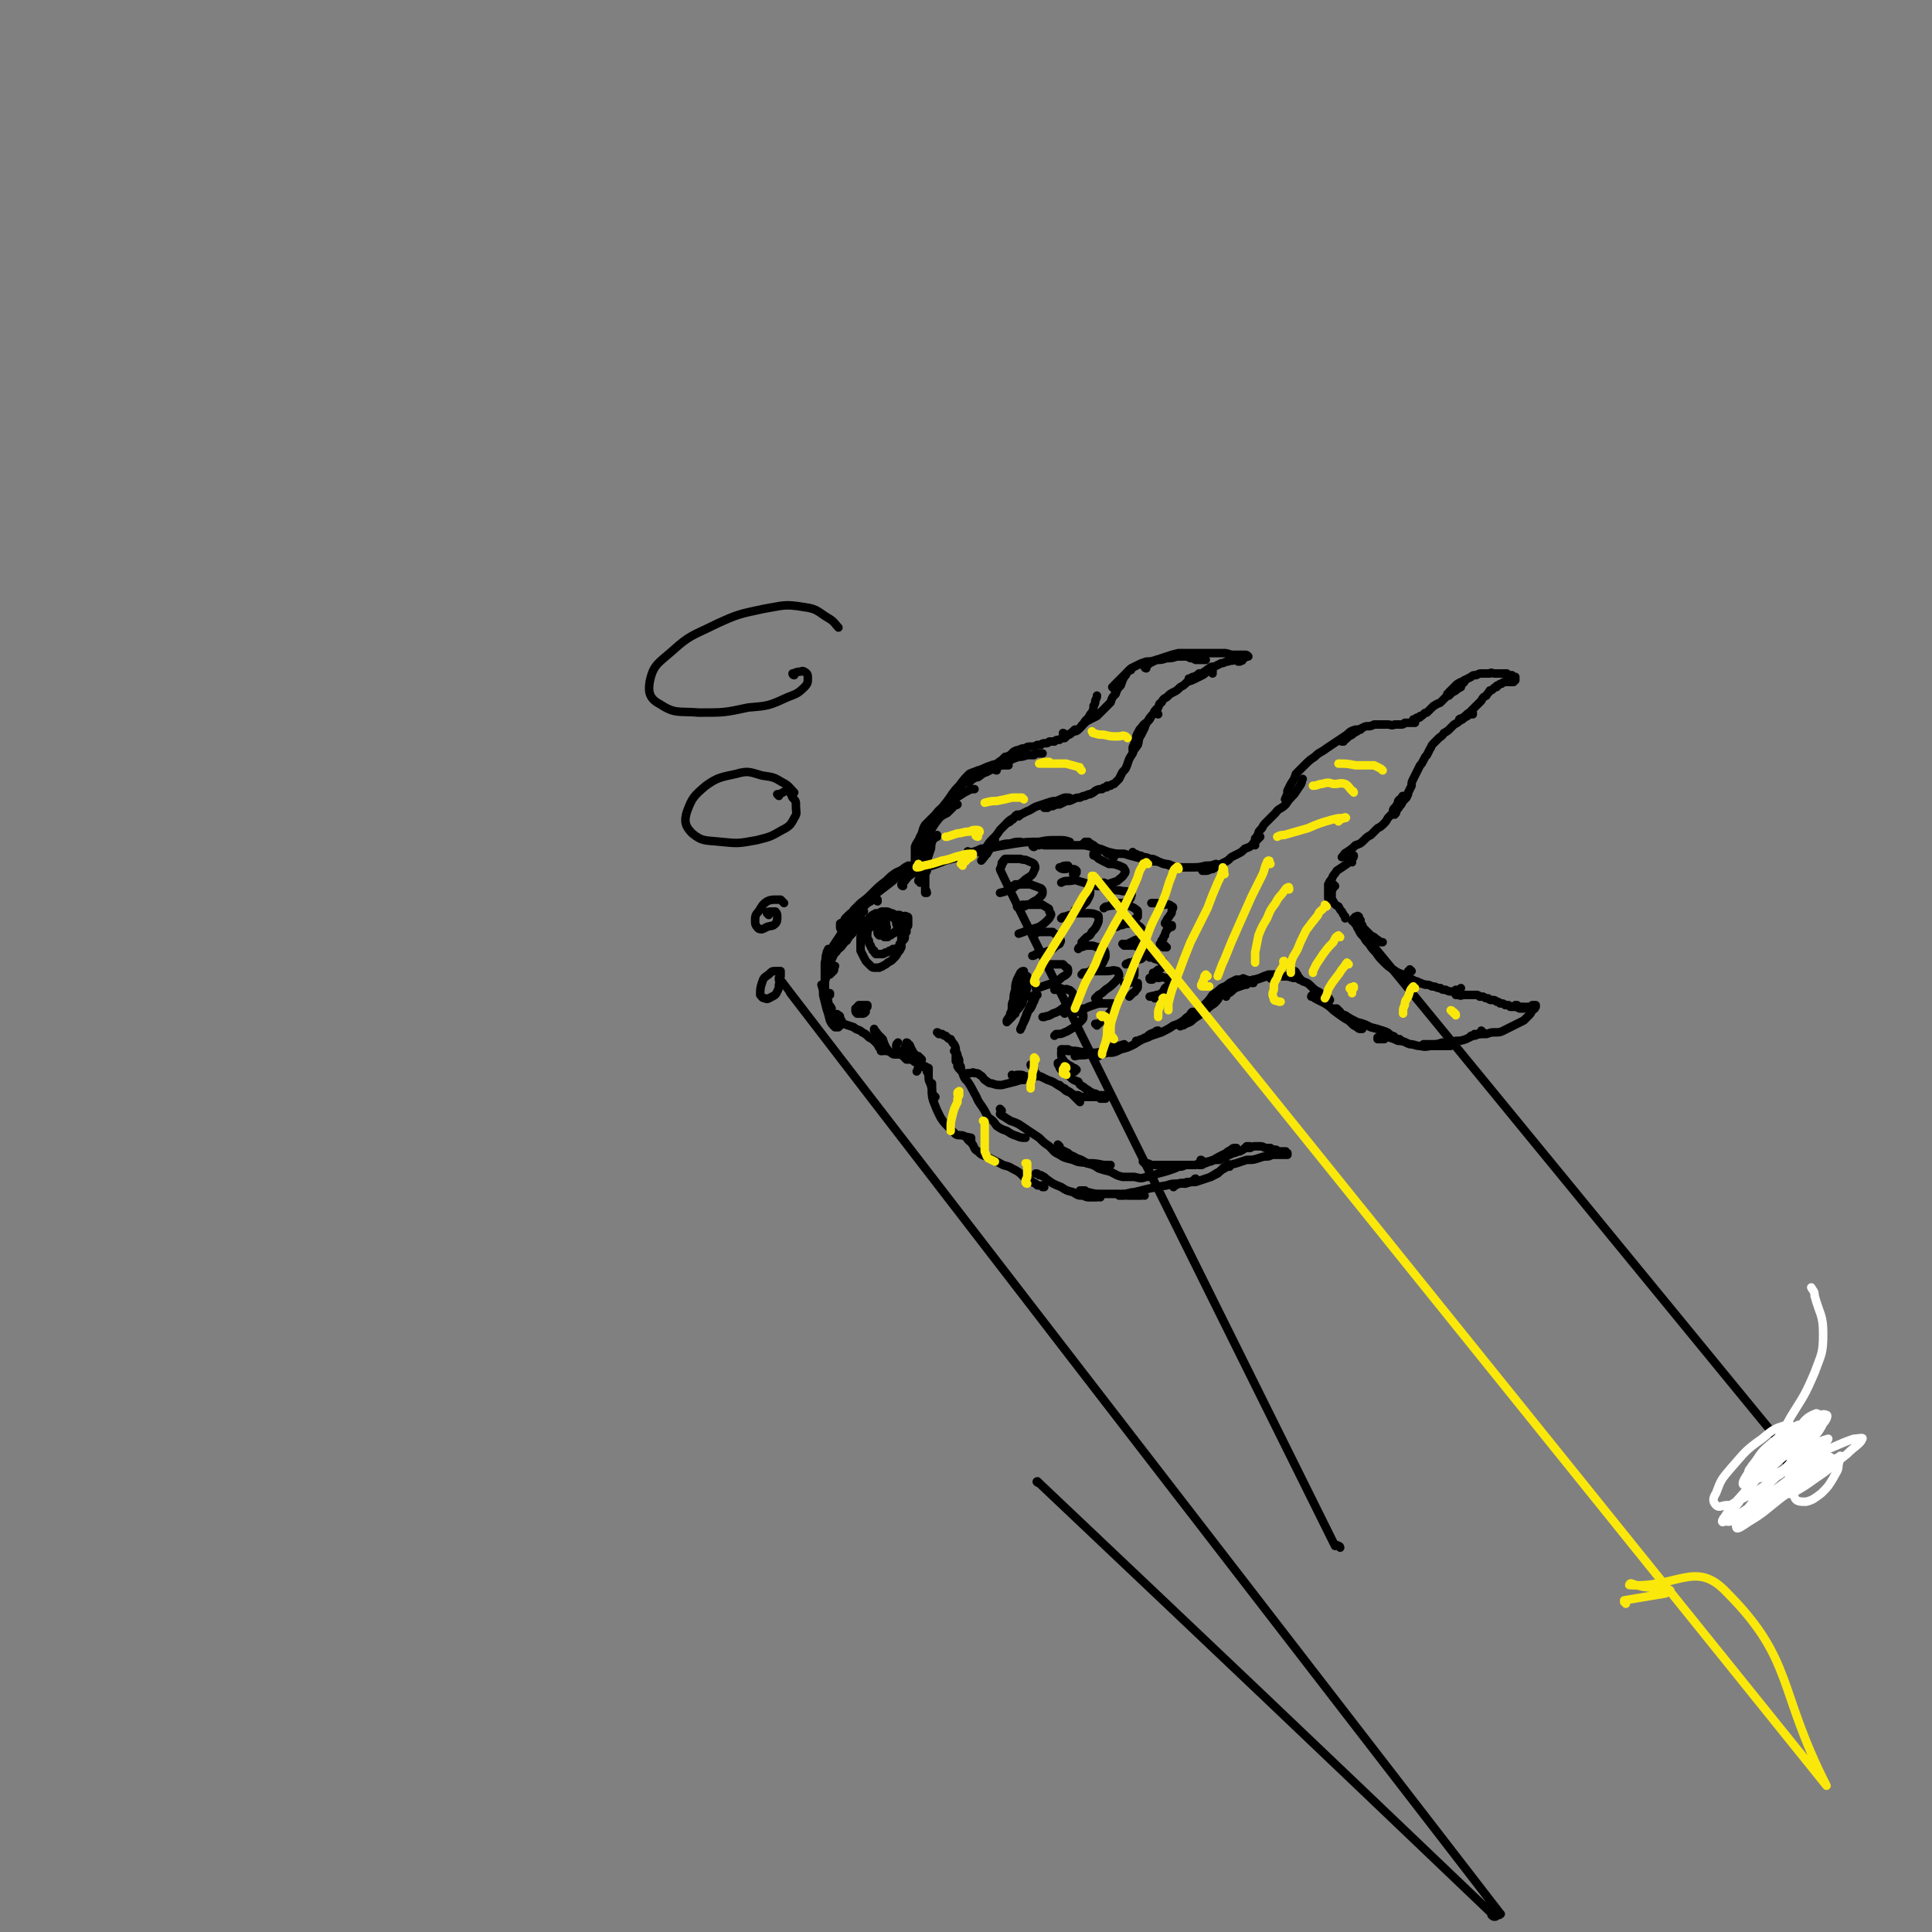 <svg viewBox='0 0 1136 1136' version='1.1' xmlns='http://www.w3.org/2000/svg' xmlns:xlink='http://www.w3.org/1999/xlink'><rect x="0" y="0" width="1136" height="1136" fill="#808080" stroke="none"/><g fill='none' stroke='#000000' stroke-width='5' stroke-linecap='round' stroke-linejoin='round'><path d='M535,512c0,0 -1,-1 -1,-1 0,-1 1,0 1,0 1,-1 1,-1 1,-1 1,0 1,0 1,0 0,-1 0,-1 0,-1 0,0 0,0 0,0 -1,0 -1,0 -1,0 -1,0 -1,0 -2,0 -2,1 -2,1 -3,2 -2,1 -2,2 -5,3 -2,2 -2,2 -4,4 -2,2 -2,2 -4,4 -1,1 -1,0 -2,1 -1,1 -1,1 -1,2 0,0 0,0 0,0 1,0 1,-1 2,-1 '/><path d='M538,512c-1,0 -1,-1 -1,-1 0,0 0,0 0,0 0,0 0,0 0,0 0,0 0,0 0,0 -1,0 -1,0 -2,0 -1,0 -1,0 -3,0 -2,1 -3,1 -5,2 -3,2 -3,2 -6,5 -4,3 -4,3 -8,7 -3,3 -3,3 -7,6 -2,2 -2,2 -4,4 0,1 -1,2 0,2 1,1 2,0 3,0 2,0 2,-1 3,-1 '/><path d='M532,518c0,-1 -1,-1 -1,-1 0,-1 1,0 1,0 0,-1 0,-1 1,-2 0,-1 0,-1 0,-1 1,0 1,-1 0,-1 0,0 0,0 -1,0 -2,1 -2,1 -4,2 -3,3 -3,3 -7,6 -4,3 -4,3 -9,7 -4,3 -4,3 -9,7 -3,2 -3,2 -6,5 -1,2 -1,2 -3,3 0,1 0,1 0,2 0,1 0,1 1,2 0,0 0,0 0,0 '/><path d='M516,530c0,0 0,-1 -1,-1 0,0 1,0 1,0 0,0 0,0 -1,-1 0,0 0,0 0,0 -1,0 -1,0 -2,1 -1,1 -1,1 -3,2 -2,2 -2,2 -4,4 -2,2 -2,2 -4,4 -2,2 -2,2 -4,5 -2,3 -2,3 -4,6 -2,3 -2,3 -4,6 -1,2 -1,2 -1,4 0,1 0,1 1,1 2,-1 2,-2 3,-3 3,-2 2,-3 5,-5 1,-2 1,-2 3,-4 1,-1 1,-1 1,-2 1,0 1,0 1,-1 1,-1 1,-1 1,-2 0,-1 1,-1 1,-2 0,-1 0,-1 1,-2 0,-1 0,-1 0,-1 0,-1 -1,0 -1,0 -1,1 -1,1 -3,3 -1,2 -1,2 -3,4 -2,3 -2,3 -4,6 -3,3 -3,3 -5,7 -1,3 -1,3 -2,7 -1,2 -1,2 -2,4 0,1 0,1 1,2 0,1 0,1 1,1 1,-1 1,-1 2,-2 1,-1 0,-1 1,-3 '/><path d='M499,549c0,0 -1,0 -1,-1 0,0 1,0 1,-1 1,-1 1,-1 1,-1 0,-1 0,-1 0,-1 -1,0 -1,0 -2,1 -1,1 -1,1 -2,2 -1,3 -1,3 -3,6 -1,4 -2,4 -3,8 -2,4 -2,4 -3,9 -1,3 -1,3 -2,6 0,3 0,3 0,5 0,1 1,2 2,2 0,1 1,1 1,1 0,0 0,0 0,-1 '/><path d='M488,559c0,0 -1,-1 -1,-1 0,0 0,0 0,0 0,1 -1,1 -1,3 -1,2 0,2 -1,5 0,3 0,3 0,7 0,4 0,4 0,8 1,4 1,4 2,8 0,2 1,2 2,4 '/><path d='M545,525c0,0 -1,0 -1,-1 0,0 0,1 0,1 1,-1 1,-1 0,-2 0,-1 0,-1 0,-1 0,-1 0,-1 0,-2 0,-2 0,-2 0,-4 0,-2 0,-2 1,-4 0,-3 0,-3 0,-6 1,-3 1,-3 2,-6 1,-2 0,-2 1,-5 1,-2 1,-2 3,-3 0,-1 0,-1 0,-1 '/><path d='M541,519c0,0 0,-1 -1,-1 0,-1 1,-1 1,-1 0,-2 0,-2 0,-3 0,-2 0,-2 0,-5 1,-2 0,-2 1,-5 0,-3 0,-3 1,-7 1,-3 1,-3 3,-6 2,-4 2,-4 4,-7 3,-4 3,-4 7,-6 2,-2 2,-2 4,-4 1,-1 1,0 2,-1 '/><path d='M539,508c0,0 0,-1 -1,-1 0,0 1,1 1,1 0,-1 -1,-1 -1,-2 0,-1 0,-1 0,-3 0,-2 0,-2 0,-5 1,-3 2,-3 3,-6 2,-3 1,-4 3,-7 3,-3 3,-3 6,-6 3,-4 3,-3 7,-6 3,-3 3,-3 7,-5 3,-2 3,-2 5,-3 2,-1 2,-1 4,-1 '/><path d='M540,499c-1,0 -1,-1 -1,-1 0,0 0,0 0,0 0,0 0,0 0,0 0,-1 0,-1 1,-2 0,-1 0,-1 1,-3 2,-2 2,-2 3,-5 3,-3 3,-4 5,-7 4,-5 4,-5 8,-10 3,-4 3,-5 7,-9 3,-4 3,-4 6,-7 2,-1 3,-1 5,-2 '/><path d='M552,481c0,0 -1,-1 -1,-1 0,0 1,1 1,1 0,0 0,-1 0,-1 1,-1 1,-1 2,-3 1,-2 2,-2 3,-4 2,-3 2,-3 4,-6 2,-2 2,-2 4,-5 2,-2 2,-2 4,-4 2,-2 2,-2 4,-3 2,-1 2,-2 5,-3 2,-1 2,-1 5,-2 2,-1 2,0 5,0 2,0 2,0 4,0 0,0 0,0 1,0 '/><path d='M570,460c-1,0 -1,-1 -1,-1 -1,0 0,1 0,1 0,0 0,-1 1,-1 1,0 1,0 2,-1 2,-1 2,-1 3,-1 3,-2 2,-2 5,-3 2,-1 2,-1 4,-2 2,-1 2,-1 5,-2 2,-1 2,-1 5,-3 2,-1 2,-1 5,-2 2,0 2,0 5,-1 2,0 2,0 4,0 1,-1 1,-1 3,-1 1,0 1,0 2,0 '/><path d='M586,453c-1,0 -1,-1 -1,-1 -1,0 0,0 0,-1 0,0 0,-1 0,-1 1,-1 1,0 1,-1 2,-1 1,-1 3,-2 1,-1 1,-1 2,-2 1,0 1,0 3,-1 1,-1 1,-1 2,-2 2,-1 2,-1 3,-1 2,-1 2,-1 4,-1 1,-1 1,-1 3,-1 2,0 2,0 4,-1 1,0 1,0 2,0 1,-1 1,-1 3,-1 1,0 1,0 2,-1 2,0 2,0 3,0 1,-1 1,-1 3,-1 1,-1 1,-1 3,-1 1,-1 1,-1 2,-2 2,-1 2,-1 3,-2 2,0 2,0 3,-1 1,-1 1,-1 2,-2 1,-1 1,-1 2,-3 1,-1 1,-1 2,-2 1,-2 1,-2 2,-3 1,-2 1,-2 1,-4 1,-1 1,-2 1,-3 1,-2 1,-2 1,-3 '/><path d='M626,432c0,-1 -1,-1 -1,-1 0,0 0,0 1,1 0,0 0,0 0,0 0,0 0,0 1,0 1,0 1,0 1,0 1,0 1,0 2,-1 1,-1 1,-1 2,-2 2,0 2,0 3,-1 1,-1 1,-2 3,-3 1,-1 1,-1 3,-2 2,-1 2,-1 4,-2 2,-2 2,-2 4,-4 2,-2 2,-2 4,-4 1,-3 1,-3 3,-5 1,-3 1,-3 3,-5 1,-3 1,-3 2,-5 1,-1 1,-1 2,-3 0,0 0,0 1,-1 0,0 0,0 1,0 '/><path d='M655,405c0,0 0,0 -1,-1 0,0 1,1 1,1 0,-1 0,-1 0,-2 1,-1 1,-1 2,-2 1,-1 1,-1 3,-3 1,-1 1,-1 2,-2 2,-2 2,-2 3,-3 2,-1 2,-1 4,-2 2,-1 2,-1 5,-2 2,0 3,0 6,-1 3,0 3,0 6,-1 3,0 3,0 6,-1 2,0 2,0 5,0 1,0 1,0 3,1 2,0 1,0 3,1 3,0 3,0 5,0 1,0 1,0 1,0 '/><path d='M674,393c0,0 -1,0 -1,-1 0,0 0,0 1,-1 1,0 1,0 2,-1 2,-1 2,-1 4,-2 3,-1 3,-1 6,-2 3,-1 3,-1 7,-2 3,0 3,0 6,0 3,0 3,0 7,0 3,0 3,0 6,0 3,0 3,0 7,0 2,0 2,0 5,1 3,0 3,0 5,0 2,0 2,0 3,0 1,0 1,0 2,1 0,0 0,0 0,0 -1,0 -1,0 -2,0 0,1 0,1 -1,1 -1,0 -1,0 -2,1 0,0 0,0 -1,0 0,0 0,0 0,0 0,0 0,0 0,0 0,0 0,0 0,0 0,0 0,1 0,1 0,0 0,0 1,0 0,0 0,0 0,0 0,0 0,-1 1,-1 0,0 0,0 0,0 0,0 0,0 0,0 0,0 0,0 0,0 1,1 0,0 0,0 0,0 0,0 0,0 -1,0 -1,0 -2,0 -1,0 -1,0 -2,0 -2,1 -2,0 -4,1 -2,0 -2,1 -4,1 -2,1 -2,1 -4,2 -2,0 -2,0 -3,1 -2,1 -1,1 -3,2 -1,1 -1,1 -3,1 -1,1 -1,1 -3,2 -1,0 -1,0 -2,1 -1,0 -1,0 -1,0 '/><path d='M713,396c0,0 -1,-1 -1,-1 0,0 0,0 0,0 1,0 1,0 1,0 0,0 0,0 0,-1 1,0 1,0 0,0 0,0 0,0 0,0 -1,0 -2,0 -3,1 -1,0 -1,1 -3,2 -2,1 -2,1 -4,2 -2,1 -2,1 -5,2 -2,2 -2,2 -4,3 -2,2 -2,2 -4,3 -2,1 -2,1 -4,3 -2,1 -2,1 -3,3 -2,1 -1,1 -2,3 -2,2 -2,2 -3,4 -2,2 -2,2 -3,4 -2,2 -2,1 -4,4 -1,1 -1,1 -2,3 -1,2 -1,2 -1,4 -1,1 -1,1 -1,3 -1,1 -1,1 -1,2 0,1 0,1 0,1 '/><path d='M681,420c0,0 -1,-1 -1,-1 0,0 0,0 0,0 1,0 0,-1 0,-2 0,0 0,0 0,0 0,0 0,0 0,0 -1,1 -1,1 -2,3 -1,1 -1,1 -2,3 -2,2 -2,2 -3,5 -1,2 -1,2 -2,4 -2,3 -1,3 -2,6 -2,3 -2,2 -3,5 -2,3 -2,3 -3,6 -1,3 -1,3 -3,5 -1,2 -1,2 -2,4 -2,2 -2,2 -3,3 -1,0 -1,0 -2,1 -1,0 -1,0 -2,0 0,1 0,1 -1,1 -1,0 -1,0 -2,1 -2,0 -2,0 -4,1 -1,1 -1,1 -3,2 -1,0 -1,0 -3,1 -1,0 -1,0 -3,1 -2,0 -2,0 -4,1 -2,1 -2,1 -4,1 -2,1 -2,1 -4,2 -2,0 -2,0 -4,1 -2,0 -2,0 -3,1 -1,0 -1,0 -2,0 0,0 0,0 0,0 0,0 0,-1 1,-1 0,0 0,0 1,0 '/><path d='M627,471c0,0 -1,-1 -1,-1 0,0 1,0 2,0 0,0 0,0 1,0 0,0 0,0 0,0 0,-1 0,-1 -1,-1 -1,0 -1,0 -2,0 -3,1 -2,1 -5,2 -2,0 -2,0 -5,1 -3,1 -3,1 -6,2 -3,1 -3,2 -6,3 -2,1 -2,1 -4,2 -1,1 -1,0 -3,1 -1,1 -1,2 -2,2 -1,1 -1,1 -2,1 0,1 -1,1 -1,1 0,0 0,0 0,0 1,-1 1,0 2,-1 '/><path d='M599,480c0,0 -1,-1 -1,-1 0,0 0,0 1,0 0,0 1,0 1,0 0,0 -1,0 -1,0 -2,0 -2,1 -3,2 -2,1 -2,1 -4,3 -2,2 -2,2 -4,4 -2,3 -2,3 -4,5 -2,2 -2,2 -4,5 -1,2 -1,2 -1,4 -1,1 -1,1 -1,2 0,0 0,0 0,0 1,0 1,0 1,-1 2,-1 1,-1 2,-2 1,-2 1,-2 2,-4 1,-1 1,-1 1,-2 0,0 1,-1 1,-1 0,0 -1,0 -1,1 -1,1 0,1 -1,2 -1,2 -1,2 -2,3 -1,2 -1,2 -2,3 -1,2 -1,2 -2,3 '/><path d='M531,521c0,0 -1,0 -1,-1 0,0 0,0 0,0 1,-1 1,-1 1,-1 3,-3 2,-3 5,-5 4,-2 5,-2 9,-4 6,-2 6,-2 11,-4 4,-1 4,-1 8,-2 6,-2 5,-2 11,-3 5,-2 5,-2 10,-3 4,-1 4,-2 9,-2 3,-1 3,-1 6,-1 '/><path d='M570,502c0,-1 -1,-1 -1,-1 0,-1 0,0 1,0 1,0 1,0 2,0 3,-1 3,-1 5,-2 4,0 4,0 8,-1 6,-1 6,-1 12,-2 7,-1 7,-1 14,-1 5,-1 5,-1 11,-1 4,0 4,0 7,1 '/><path d='M608,498c0,0 -1,-1 -1,-1 0,0 1,1 1,1 -1,0 -1,-1 -1,-1 0,0 0,0 1,0 1,0 1,0 3,0 2,-1 2,0 3,0 2,0 2,0 4,0 3,0 3,0 6,0 3,0 3,0 7,0 4,0 4,0 7,0 4,1 4,1 7,2 2,0 2,0 4,1 2,2 2,2 5,3 0,1 0,1 1,1 '/><path d='M638,497c0,0 -1,-1 -1,-1 0,0 1,0 1,0 0,0 0,-1 0,-1 1,0 1,0 2,0 1,1 1,1 3,2 1,1 1,1 3,2 3,1 3,1 6,2 4,1 4,1 9,1 3,1 3,1 7,2 4,1 4,1 7,2 4,1 4,0 7,1 3,1 3,1 6,2 2,0 2,1 3,1 '/><path d='M667,502c0,0 -1,-1 -1,-1 0,0 1,1 1,1 1,0 1,0 2,1 2,0 2,0 3,1 2,0 2,0 4,1 2,0 2,0 4,1 2,1 2,1 4,2 3,0 3,0 5,1 3,1 3,1 6,1 3,0 3,0 6,0 4,0 4,0 8,-1 3,0 3,0 6,-1 '/><path d='M708,512c0,-1 -1,-1 -1,-1 0,-1 0,0 0,0 0,0 0,1 0,1 1,0 1,0 2,0 2,0 2,-1 4,-1 2,-1 1,-1 3,-2 2,-1 2,-1 4,-2 2,-1 2,-1 4,-3 2,-1 2,-1 4,-2 2,-1 2,-1 4,-3 3,-1 3,-1 5,-3 2,-2 2,-2 4,-4 '/><path d='M738,497c-1,0 -1,-1 -1,-1 0,0 0,0 0,0 0,0 0,-1 1,-1 0,-1 0,-1 0,-2 1,-1 1,-1 2,-3 0,-1 0,-1 2,-3 1,-2 1,-2 3,-4 2,-2 2,-2 5,-5 2,-3 3,-2 6,-5 2,-3 2,-3 5,-6 2,-3 2,-3 4,-6 1,-2 0,-2 1,-3 '/><path d='M757,471c-1,0 -1,-1 -1,-1 -1,0 0,0 0,0 0,0 0,0 0,0 0,-1 0,-1 0,-1 1,-2 1,-2 1,-4 1,-2 1,-2 2,-4 2,-3 2,-3 3,-6 2,-2 2,-2 5,-5 3,-3 3,-3 6,-5 3,-3 3,-2 7,-5 3,-2 3,-2 6,-4 3,-2 3,-2 6,-4 2,-2 2,-2 5,-3 1,0 1,0 3,0 '/><path d='M790,436c0,0 -1,-1 -1,-1 0,0 0,1 0,1 0,0 0,0 1,-1 1,0 1,0 2,-1 1,-1 1,-1 3,-2 1,-1 1,-1 3,-2 1,-1 1,-1 3,-2 2,-1 2,-1 3,-1 2,0 2,0 4,-1 2,0 2,0 4,0 2,0 2,0 4,0 2,0 2,1 4,0 2,0 2,0 4,0 1,0 1,0 2,-1 1,0 1,0 2,0 1,0 1,0 2,0 1,0 1,0 1,0 1,0 1,0 1,0 0,0 0,-1 0,-1 '/><path d='M832,424c-1,0 -1,-1 -1,-1 0,0 0,1 0,1 1,-1 1,-1 1,-1 0,0 0,0 0,0 0,0 0,0 0,0 1,0 1,0 1,-1 1,0 1,0 1,0 1,0 1,0 1,-1 1,0 1,0 2,-1 1,-1 1,-1 2,-1 1,-1 1,-1 2,-2 1,-1 1,-1 2,-2 1,0 1,-1 2,-1 1,-1 1,0 2,-1 1,-1 1,-1 2,-2 1,-1 1,-1 2,-2 1,-1 1,-1 2,-1 1,-1 1,-1 3,-2 1,-1 1,-1 3,-2 0,-1 0,-1 1,-2 0,0 0,0 1,-1 0,0 0,0 0,-1 0,0 0,0 0,0 '/><path d='M852,409c0,0 -1,0 -1,-1 0,0 0,1 0,1 0,0 0,0 0,0 0,0 0,0 0,0 0,0 0,0 1,-1 0,0 0,0 0,-1 1,-1 1,-1 2,-2 1,-1 1,-1 2,-2 1,-1 1,-1 3,-2 1,0 1,0 2,-1 2,-1 2,-1 4,-2 1,-1 1,-1 3,-1 2,-1 2,-1 3,-1 2,0 2,0 3,0 1,0 1,0 2,0 1,-1 1,0 3,0 0,0 0,0 1,0 2,0 2,0 3,0 1,0 1,0 2,0 1,0 1,0 1,0 0,0 0,1 0,1 1,0 1,0 1,0 1,0 1,0 2,0 1,1 1,1 1,1 1,0 1,0 1,0 0,1 0,1 0,1 0,0 0,1 0,1 -1,0 -1,0 -1,0 0,0 0,1 0,1 -1,0 -1,0 -1,0 0,0 0,0 -1,0 0,0 0,0 -1,0 -1,0 -1,0 -2,0 -1,0 -1,0 -2,1 -1,0 -1,0 -2,1 -1,0 -1,0 -1,1 -1,0 -1,0 -2,1 -1,1 -1,1 -2,1 -1,2 -1,1 -2,3 -2,1 -2,1 -3,3 -2,2 -2,2 -3,3 -2,2 -2,2 -4,4 -2,1 -2,2 -4,3 -1,1 -1,0 -2,1 '/><path d='M866,420c-1,0 -1,-1 -1,-1 -1,0 0,0 0,1 0,0 0,-1 1,-1 0,0 0,0 0,0 -1,1 -1,0 -2,1 -1,1 -1,1 -3,2 -1,1 -1,1 -3,2 -1,1 -1,1 -3,2 -1,1 -1,1 -2,2 -2,2 -2,2 -4,3 -1,2 -2,2 -3,3 -2,2 -2,2 -3,3 -2,2 -1,2 -2,3 -1,2 -1,2 -2,4 -1,1 -1,1 -2,3 -1,2 -1,2 -2,3 -1,2 -1,2 -2,4 -1,2 -1,2 -2,4 -1,2 -1,2 -1,4 -1,2 -1,2 -2,4 0,1 0,1 -1,3 -1,1 -1,1 -2,2 -1,2 -1,2 -2,3 -1,2 -1,1 -2,3 0,1 0,1 -1,2 '/><path d='M826,469c-1,0 -1,-1 -1,-1 -1,0 0,1 0,1 -1,1 -1,1 -2,1 -1,1 -1,1 -1,2 -1,2 -1,2 -2,3 -1,1 -1,1 -1,3 -1,1 -1,1 -2,2 -2,2 -1,2 -3,4 -2,2 -2,2 -4,3 -2,2 -2,2 -4,4 -2,1 -2,1 -4,3 -2,2 -2,2 -5,3 -2,2 -2,2 -5,4 -2,1 -1,1 -3,3 '/><path d='M795,507c-1,-1 -1,-1 -1,-1 -1,-1 0,0 0,0 0,0 0,-1 1,-1 0,-1 0,-1 0,-1 1,0 1,0 1,-1 0,0 0,0 0,0 0,1 0,1 -1,2 -2,1 -2,1 -3,3 -3,2 -3,2 -6,4 -1,2 -2,2 -3,5 -1,1 -1,1 -2,3 0,2 0,2 0,3 0,2 0,2 0,4 0,2 0,2 1,3 '/><path d='M785,521c0,0 -1,-1 -1,-1 0,0 0,0 0,1 0,1 0,1 -1,3 0,2 0,2 0,3 0,2 0,2 1,3 1,2 1,2 3,3 1,2 1,2 2,3 1,2 1,2 2,3 0,1 0,1 0,1 '/><path d='M1052,861c-1,0 -2,-1 -1,-1 0,0 0,0 1,1 0,0 0,0 0,0 1,0 1,0 3,0 2,1 2,1 4,2 -263,-321 -264,-322 -264,-322 0,0 0,1 0,0 1,0 1,-1 1,-1 1,-1 1,-1 1,-1 1,0 1,-1 2,0 0,0 0,0 0,1 1,1 1,1 1,1 0,1 0,2 0,3 1,1 1,1 2,2 1,1 1,1 2,2 1,1 1,1 2,2 2,1 2,1 3,2 2,1 1,1 3,2 0,0 0,0 1,0 '/><path d='M801,544c0,0 -1,0 -1,-1 0,0 0,1 -1,1 0,0 -1,0 -1,1 0,1 1,1 1,2 1,2 1,2 3,4 1,2 1,2 3,4 2,3 2,3 4,5 2,3 2,3 5,6 2,2 2,2 5,4 3,2 3,2 6,3 2,1 3,1 5,3 1,0 1,0 2,2 0,0 0,0 1,1 '/><path d='M830,571c0,0 -1,-1 -1,-1 0,0 0,0 0,1 0,0 0,0 -1,0 0,1 0,1 0,3 0,1 1,1 2,2 1,1 1,1 3,1 2,1 2,1 5,2 2,0 2,0 4,1 3,0 2,1 5,1 1,1 1,1 3,1 2,1 2,1 4,1 2,0 2,0 4,-1 0,0 0,0 1,-1 '/><path d='M857,583c0,0 -1,-1 -1,-1 0,0 1,0 1,1 -1,0 -1,0 -1,0 0,1 0,1 0,2 1,0 1,0 2,0 1,1 1,0 3,0 2,0 2,0 4,0 1,0 1,0 3,0 1,0 1,0 2,1 1,0 1,0 2,0 2,1 1,1 3,1 1,1 1,1 2,1 2,0 2,0 3,1 1,0 1,0 2,1 2,0 2,0 3,1 1,0 1,0 2,0 1,1 1,1 1,1 1,0 1,0 3,0 1,0 1,0 2,0 1,0 1,0 3,0 0,0 0,0 0,0 '/><path d='M892,592c0,-1 -1,-1 -1,-1 0,0 0,0 1,0 0,1 0,1 1,1 0,1 0,1 1,1 1,0 1,0 2,0 1,0 1,-1 2,-1 1,0 1,0 2,0 1,0 1,0 1,-1 1,0 1,0 1,0 1,0 1,0 1,0 0,0 0,0 0,0 0,1 0,1 0,1 -1,2 -1,1 -2,2 -1,2 -1,2 -2,3 -2,2 -2,2 -3,3 -2,1 -2,1 -4,2 -2,1 -2,1 -4,2 -2,1 -2,1 -4,2 -2,1 -2,1 -5,1 -2,0 -2,0 -5,1 -2,0 -2,0 -4,0 -2,0 -2,0 -3,0 -1,1 -1,1 -2,1 0,0 0,0 0,0 '/><path d='M872,607c0,0 -1,-1 -1,-1 0,0 0,0 0,1 0,0 0,0 0,0 -1,0 0,0 -1,1 0,0 0,0 -1,0 -1,1 -2,1 -3,1 -2,1 -2,1 -4,2 -3,1 -3,1 -6,1 -4,1 -4,1 -8,1 -3,1 -3,1 -6,1 -2,0 -2,0 -4,0 -1,0 -1,0 -1,0 0,1 1,1 2,1 0,0 0,0 0,0 '/><path d='M853,615c0,0 -1,-1 -1,-1 0,0 0,1 1,1 0,0 0,0 0,0 -1,0 -1,0 -1,0 -2,0 -2,0 -3,0 -4,0 -4,0 -7,0 -3,0 -3,1 -7,0 -3,0 -3,-1 -6,-1 -3,-1 -3,-2 -7,-2 -2,-1 -2,-1 -5,-2 -2,0 -2,0 -5,0 -1,0 -1,0 -2,0 0,0 0,1 0,1 1,0 1,0 3,0 0,0 0,0 1,0 '/><path d='M824,612c-1,0 -1,-1 -1,-1 0,0 0,0 0,0 0,0 0,0 0,0 0,0 0,0 0,0 -1,0 -1,0 -2,0 -1,-1 -1,-2 -3,-2 -2,-2 -2,-2 -5,-3 -3,-1 -3,-1 -7,-2 -4,-2 -4,-2 -8,-3 -4,-2 -4,-2 -7,-4 -3,-1 -3,-1 -5,-3 -1,0 -2,-1 -1,-1 0,0 0,0 1,0 1,1 1,1 2,2 '/><path d='M801,605c0,0 -1,0 -1,-1 0,0 1,1 0,1 -1,0 -1,0 -2,-1 -2,-1 -2,-1 -3,-2 -2,-2 -2,-2 -4,-3 -3,-2 -3,-2 -7,-5 -2,-2 -2,-2 -5,-4 -2,-1 -2,-1 -4,-2 -2,-1 -2,-1 -3,-2 -1,0 -1,0 -1,0 0,-1 1,-1 2,-1 0,0 0,0 1,0 '/><path d='M782,588c-1,-1 -1,-1 -1,-1 0,0 0,0 0,0 0,0 1,0 0,0 0,0 0,0 0,0 -1,-1 -1,-1 -2,-1 -2,-1 -2,-2 -4,-3 -2,-1 -2,-1 -4,-3 -2,-2 -2,-2 -5,-3 -2,-2 -3,-2 -5,-2 -4,-1 -4,-1 -7,-1 -3,0 -3,0 -5,1 -1,0 -2,0 -2,0 0,1 1,0 2,0 1,0 1,0 2,0 '/><path d='M762,572c0,0 0,-1 -1,-1 0,0 1,0 1,1 1,1 1,2 2,3 0,1 0,0 0,1 0,0 0,0 0,0 -1,-1 -1,-1 -2,-1 -2,0 -2,0 -4,-1 -3,0 -3,0 -6,0 -3,0 -4,0 -7,0 -3,1 -3,1 -6,2 -2,0 -3,0 -4,1 0,1 1,1 2,1 0,0 0,0 0,0 '/><path d='M753,574c0,0 0,-1 -1,-1 0,0 1,0 1,0 -2,0 -2,0 -4,0 -1,0 -1,0 -3,0 -3,1 -3,1 -5,2 -3,1 -4,1 -7,2 -2,2 -2,2 -5,3 -3,1 -3,1 -5,3 -1,1 -2,1 -3,2 0,0 0,1 0,1 '/><path d='M733,579c-1,0 -1,0 -1,-1 0,0 0,1 0,1 1,-1 1,-1 1,-3 0,0 -1,0 -1,0 -1,-1 -1,-1 -2,0 -1,0 -1,0 -3,0 -2,1 -2,1 -4,2 -2,2 -3,2 -5,3 -2,2 -2,2 -5,4 -2,3 -2,3 -4,5 -2,2 -2,2 -4,5 -2,1 -2,1 -3,2 0,1 0,1 0,1 0,0 1,0 1,0 '/><path d='M718,585c0,0 -1,-1 -1,-1 0,0 0,0 0,0 0,0 1,0 1,0 0,1 0,1 -1,2 -1,2 -1,2 -3,4 -3,2 -3,2 -6,5 -3,2 -3,2 -6,4 -2,2 -2,2 -5,3 -1,1 -1,1 -3,1 0,0 0,1 0,0 0,0 0,0 1,-1 '/><path d='M703,596c-1,0 -1,-1 -1,-1 -1,0 0,0 -1,0 0,0 0,0 0,0 -1,1 -1,1 -1,2 -2,1 -2,1 -4,3 -3,2 -3,2 -6,3 -3,2 -3,2 -7,4 -3,1 -3,1 -6,2 -2,1 -2,1 -5,2 -1,0 -1,0 -3,1 0,0 -1,0 -1,0 0,0 1,0 1,0 2,-1 2,-1 3,-1 1,-1 1,-1 2,-1 1,-1 1,-1 2,-1 1,-1 1,-1 2,-1 1,0 1,0 2,-1 0,0 1,-1 1,-1 -1,0 -1,0 -2,1 -3,1 -3,1 -5,3 -4,2 -4,2 -7,4 -4,2 -4,2 -8,3 -4,2 -4,2 -8,2 -3,1 -3,0 -6,1 -2,0 -2,0 -3,0 0,0 -1,0 0,0 0,0 0,0 1,0 2,1 2,1 3,1 '/><path d='M662,615c0,0 -1,-1 -1,-1 0,0 0,0 0,0 -3,1 -3,1 -5,1 -4,1 -4,2 -7,3 -4,1 -4,1 -9,2 -4,1 -4,0 -8,1 '/><path d='M552,608c0,0 0,-1 -1,-1 0,0 1,1 1,1 0,0 0,0 0,0 1,0 1,0 1,0 0,0 0,0 1,0 1,1 1,1 2,1 0,0 0,0 1,1 1,1 1,1 2,1 1,2 1,2 2,3 1,2 1,2 1,4 1,2 1,2 1,3 1,2 1,2 1,3 0,1 0,1 0,2 1,1 1,1 1,2 '/><path d='M562,619c0,0 -1,-1 -1,-1 0,0 1,0 1,1 0,1 0,1 0,2 0,1 0,1 0,3 1,1 1,1 1,3 1,2 2,2 3,4 1,3 1,3 3,5 2,3 2,3 4,7 2,3 1,3 4,7 2,3 2,3 4,7 3,2 3,2 5,5 3,2 3,2 6,3 3,2 3,2 6,3 2,1 3,1 5,1 '/><path d='M589,653c0,0 -1,-1 -1,-1 0,0 0,1 1,1 0,1 -1,1 -1,2 1,1 1,1 3,2 1,1 2,1 3,2 3,1 3,1 5,2 3,2 3,2 6,4 3,2 3,2 6,4 3,3 3,3 6,5 3,3 2,3 6,5 3,2 4,2 8,3 4,2 4,1 9,2 4,0 4,0 9,1 2,0 2,0 4,0 '/><path d='M623,674c0,0 -1,-1 -1,-1 0,0 0,0 0,1 1,1 1,1 2,2 2,1 2,1 4,2 2,2 2,1 5,3 3,1 3,1 6,3 4,1 4,1 7,3 3,1 3,1 7,2 4,2 3,2 7,3 4,0 4,0 7,0 4,1 4,1 7,0 4,0 4,-1 7,-2 4,-1 4,-1 7,-2 3,-1 3,-1 5,-2 2,0 2,0 4,-1 '/><path d='M673,684c0,0 -1,-1 -1,-1 0,0 0,0 0,0 1,1 1,1 2,1 1,0 1,0 3,1 1,0 1,0 3,0 2,0 2,0 4,0 3,0 3,0 5,0 2,0 2,0 5,0 2,0 2,0 4,0 2,0 2,0 5,0 2,-1 2,-1 3,-1 2,0 2,0 4,-1 2,0 2,-1 4,-1 1,-1 1,-1 3,-2 2,-1 2,-1 4,-2 1,-1 1,-1 3,-2 1,-1 1,-1 2,-1 0,0 0,0 1,0 '/><path d='M707,683c0,0 0,-1 -1,-1 0,0 1,0 1,1 -1,1 -2,1 -2,2 0,0 0,0 1,0 1,0 1,0 2,-1 1,0 1,0 3,-1 1,0 1,0 3,-1 1,0 1,0 3,0 2,-1 2,-1 4,-2 2,-1 2,-1 4,-2 2,0 2,-1 4,-1 2,-1 2,-1 3,-2 1,-1 1,0 2,-1 1,0 1,0 1,0 0,0 0,0 -1,0 0,0 0,0 -1,0 0,1 0,1 -1,1 0,0 0,0 0,0 0,0 1,0 1,0 1,0 1,0 2,0 2,-1 2,-1 3,-1 2,0 2,0 3,0 1,0 1,0 3,1 1,0 1,0 3,0 1,1 1,1 3,1 1,0 1,1 2,1 1,0 1,0 2,0 0,0 0,0 1,0 0,0 0,0 1,0 0,0 0,0 0,1 1,0 1,0 1,0 0,0 0,0 0,1 0,0 0,0 0,0 -1,0 -1,0 -1,0 -1,0 -1,0 -2,0 -1,0 -1,0 -2,0 -1,0 -1,0 -3,0 -2,0 -2,1 -4,1 -2,0 -2,0 -5,1 -3,1 -3,1 -7,1 -3,1 -3,1 -6,2 -4,1 -4,1 -7,3 -2,1 -2,1 -4,3 -2,1 -2,1 -4,2 '/><path d='M723,686c0,0 -1,0 -1,-1 0,0 1,0 1,0 0,0 -1,-1 -1,0 -2,1 -2,1 -3,2 -2,2 -2,2 -4,3 -3,2 -3,2 -6,3 -3,1 -3,1 -6,2 -3,0 -3,0 -6,1 -2,0 -2,-1 -4,0 -1,0 -1,1 -2,1 -1,0 -1,1 -1,1 '/><path d='M704,694c-1,-1 -1,-1 -1,-1 -1,0 0,1 -1,1 -2,1 -2,1 -4,1 -3,1 -3,1 -5,1 -4,0 -4,0 -7,1 -6,1 -6,1 -11,2 -4,1 -4,1 -8,2 -3,0 -3,1 -7,1 -1,1 -1,1 -2,1 0,0 0,0 0,0 1,0 1,0 3,0 '/><path d='M673,703c0,0 0,0 -1,-1 0,0 0,1 -1,1 -1,0 -1,0 -3,0 -3,0 -3,0 -5,0 -4,-1 -4,-1 -7,-1 -4,0 -4,0 -9,0 -3,0 -3,0 -7,-1 -2,0 -2,0 -4,-1 -1,0 -1,0 -1,0 0,0 1,0 1,0 1,0 1,0 2,0 '/><path d='M647,704c0,0 0,-1 -1,-1 0,0 0,1 -1,1 -2,0 -2,0 -4,0 -2,0 -2,0 -4,-1 -3,0 -3,0 -6,-2 -4,-1 -4,-1 -7,-3 -5,-2 -5,-2 -9,-5 -1,-1 -1,-1 -3,-2 -1,0 -1,0 -1,0 -1,-1 -1,-1 -2,-1 0,0 0,0 0,0 '/><path d='M614,698c0,0 -1,0 -1,-1 0,0 0,1 0,1 -1,-1 -1,-1 -3,-1 -1,-1 -1,-1 -3,-2 -2,-2 -2,-2 -5,-3 -3,-3 -3,-3 -7,-5 -3,-2 -4,-1 -7,-3 -4,-2 -4,-2 -8,-4 -3,-1 -3,-1 -5,-3 -2,-1 -2,-2 -3,-4 -1,-1 -1,-1 -1,-3 0,-1 0,-1 0,-1 '/><path d='M570,671c0,0 -1,-1 -1,-1 0,0 1,0 1,0 0,0 0,-1 0,-1 -1,-1 -2,0 -3,-1 -2,-1 -3,0 -5,-1 -2,-2 -2,-2 -4,-4 -3,-3 -3,-3 -5,-6 -2,-4 -2,-4 -4,-9 -1,-3 -1,-3 -1,-7 0,-1 0,-1 0,-3 0,-1 0,-1 0,-1 -1,0 0,0 0,0 '/><path d='M550,645c0,0 -1,-1 -1,-1 0,1 0,1 0,3 0,0 0,0 0,0 0,0 0,0 0,-1 0,-2 0,-2 -1,-3 0,-3 0,-3 -1,-6 -1,-2 -1,-2 -1,-5 -1,-2 -1,-3 -2,-5 -1,0 -1,-1 -2,-1 -1,1 -1,1 -2,2 -1,1 0,1 -1,2 '/><path d='M546,631c0,-1 -1,-1 -1,-1 0,0 1,0 1,0 0,0 0,-1 0,-2 -2,-1 -2,0 -4,-1 -2,-1 -2,-1 -3,-2 -2,-1 -2,-1 -3,-3 -1,-1 -1,-1 -1,-2 0,0 0,-1 0,-1 1,0 1,0 2,0 '/><path d='M541,622c-1,0 -1,-1 -1,-1 -1,0 0,1 0,1 0,0 0,0 -1,-1 0,0 0,0 -1,-1 -1,-1 -1,-1 -2,-3 -1,-1 0,-1 -1,-2 0,-1 -1,-1 -1,-1 0,0 0,-1 -1,-1 0,0 0,1 0,1 -1,2 -1,2 -1,3 '/><path d='M542,623c0,0 0,0 -1,-1 0,0 1,1 1,1 -1,0 -1,0 -2,0 -2,0 -2,0 -3,0 -2,0 -2,0 -4,0 -1,-1 -1,-1 -3,-3 -1,-1 -1,-1 -2,-2 -1,-2 -1,-2 -1,-3 0,-1 0,-1 1,-2 '/><path d='M535,620c0,0 0,-1 -1,-1 0,0 0,1 0,1 -2,0 -2,0 -3,0 -2,0 -2,0 -4,0 -2,0 -2,0 -3,-1 -2,-1 -2,-2 -3,-3 -1,-2 -1,-2 -2,-5 -2,-2 -2,-2 -3,-3 -1,-2 -1,-1 -2,-2 0,-1 0,-1 0,-1 '/><path d='M521,618c-1,0 -1,-1 -1,-1 -1,0 0,1 -1,1 0,0 0,0 -1,0 0,-1 0,-1 -1,-2 -1,-2 -1,-2 -2,-3 -2,-2 -2,-2 -4,-3 -2,-2 -2,-2 -4,-3 -2,-2 -3,-1 -5,-3 -3,-1 -3,-1 -6,-2 -2,-1 -2,0 -3,-2 -1,0 -1,-1 -2,-2 0,0 0,-1 0,-1 1,-1 1,-1 2,0 1,0 1,1 1,2 1,1 1,1 1,3 -1,1 -1,1 -2,2 -1,0 -1,0 -2,0 -2,-2 -2,-2 -3,-4 -1,-4 -1,-4 -2,-7 -1,-4 -1,-4 -2,-8 0,-3 0,-3 -1,-6 '/><path d='M568,633c0,0 -1,-1 -1,-1 1,-1 1,-1 3,-1 2,0 2,-1 3,0 2,0 2,0 3,1 2,1 2,2 3,3 2,1 2,2 4,2 3,1 3,1 6,1 4,-1 4,-1 8,-2 3,-1 3,-1 5,-1 '/><path d='M596,633c0,0 -1,0 -1,-1 0,0 1,1 1,1 1,0 1,-1 2,-1 1,0 1,0 2,0 1,0 1,0 3,1 1,0 1,0 2,0 1,0 1,0 2,0 1,0 1,0 2,0 '/><path d='M607,627c0,0 -1,-1 -1,-1 0,0 0,1 1,1 0,1 0,1 1,1 0,1 0,1 0,2 1,1 1,1 2,2 1,1 1,1 2,1 2,1 2,1 4,2 3,1 3,1 6,3 2,1 2,1 5,3 2,1 2,1 4,3 1,1 1,1 3,3 0,0 0,0 1,1 0,0 0,0 0,0 '/><path d='M624,639c0,0 0,0 -1,-1 0,0 1,1 1,1 0,0 -1,-1 -1,-1 0,0 0,1 1,1 1,1 1,1 2,1 0,1 0,1 2,2 1,0 1,0 2,1 2,1 2,1 4,1 2,1 1,1 3,1 2,0 2,0 3,0 1,0 1,0 3,0 1,0 1,0 2,0 1,0 1,0 1,0 1,0 1,0 1,1 1,0 1,0 2,0 0,0 0,0 1,0 1,-1 1,-1 1,-1 1,-1 1,-1 1,-1 0,0 0,0 0,0 -1,0 -1,0 -2,0 -2,0 -2,0 -3,0 -1,0 -1,0 -3,-1 -2,0 -2,-1 -3,-1 -2,-2 -2,-1 -4,-3 -2,-1 -2,-1 -3,-3 -3,-1 -3,-1 -5,-3 -1,-1 -1,0 -3,-2 -1,-1 -1,-1 -2,-2 -1,-1 -1,-1 -1,-2 -1,-1 -1,-1 -1,-2 0,0 0,0 0,0 0,0 0,0 0,0 0,1 1,1 1,2 '/><path d='M632,630c0,0 -1,-1 -1,-1 0,0 0,1 1,1 0,0 0,-1 1,-1 0,0 0,0 0,0 -1,-1 -1,-1 -2,-1 -1,-1 -1,-1 -3,-2 -1,-1 -2,-1 -3,-3 -1,-1 -1,-2 -1,-4 0,-1 0,-1 1,-2 1,0 1,0 3,0 2,1 2,1 4,1 1,1 1,1 2,1 '/><path d='M625,618c0,0 -1,0 -1,-1 0,0 1,1 1,1 1,0 1,-1 3,0 2,0 2,0 5,0 5,1 5,1 10,1 5,0 5,0 10,-1 3,0 3,-1 7,-2 '/></g>
<g fill='none' stroke='#FFFFFF' stroke-width='5' stroke-linecap='round' stroke-linejoin='round'><path d='M1051,873c-1,0 -1,0 -1,-1 0,0 0,1 1,1 3,0 3,0 5,-1 3,-1 3,-2 5,-3 3,-3 3,-3 7,-6 3,-2 3,-2 7,-4 2,-1 3,-2 5,-1 1,0 2,1 1,3 0,4 -1,4 -3,8 -3,5 -3,5 -7,9 -4,3 -5,4 -9,5 -4,0 -6,0 -7,-3 -3,-5 -3,-7 -3,-13 1,-10 1,-11 5,-20 4,-7 4,-8 10,-13 3,-2 5,-3 7,-2 1,0 0,3 -2,5 -3,6 -4,6 -8,11 -5,6 -5,6 -11,12 -4,4 -4,6 -8,8 -1,0 -3,-1 -3,-3 1,-5 2,-6 5,-11 5,-8 5,-9 11,-15 4,-5 5,-6 10,-8 1,0 3,2 2,3 -2,5 -3,5 -8,10 -7,7 -7,7 -15,14 -7,6 -7,7 -15,12 -3,2 -6,4 -7,3 -1,-1 1,-4 3,-7 0,-2 1,-2 2,-4 5,-6 4,-7 10,-12 8,-7 10,-8 17,-12 1,-1 1,2 0,3 -6,8 -7,8 -13,15 -9,10 -9,10 -18,21 -6,7 -7,7 -12,15 -1,1 -2,3 -1,3 3,-1 5,-2 10,-5 11,-7 11,-8 22,-15 10,-7 9,-8 20,-14 2,-2 6,-3 6,-2 -1,2 -3,5 -7,8 -7,7 -7,7 -15,12 -7,5 -7,5 -14,10 -3,1 -5,3 -5,2 -1,0 2,-2 4,-4 9,-7 9,-7 17,-13 9,-7 9,-8 19,-15 3,-2 7,-3 6,-2 0,1 -4,4 -8,7 -10,9 -10,9 -21,17 -9,7 -9,8 -19,14 -3,2 -7,5 -7,3 -1,-1 2,-5 5,-9 9,-11 9,-12 20,-22 10,-10 10,-10 21,-18 4,-2 8,-3 8,-3 0,1 -3,3 -7,5 -8,6 -8,6 -16,12 -9,6 -9,7 -18,13 -7,4 -7,4 -15,8 -1,1 -1,1 -3,1 -4,0 -5,2 -7,0 -2,-2 -2,-4 0,-7 3,-8 3,-8 9,-15 8,-9 8,-10 18,-17 6,-5 7,-6 14,-8 2,-1 4,0 4,2 -1,4 -3,5 -6,9 -6,10 -6,9 -13,18 -7,9 -7,8 -13,17 -4,5 -6,6 -7,10 0,1 2,1 4,0 9,-4 9,-4 18,-9 12,-7 12,-8 24,-15 9,-6 9,-6 18,-12 1,-1 4,-2 3,-2 0,1 -3,2 -6,4 -5,3 -5,3 -11,7 -5,3 -5,3 -10,7 -2,2 -4,3 -4,4 0,1 2,0 3,0 7,-4 7,-4 14,-9 9,-6 9,-7 18,-14 5,-5 8,-6 9,-9 1,-1 -3,0 -5,0 -9,3 -9,4 -18,7 -11,5 -10,6 -21,10 -8,4 -8,5 -16,6 -2,1 -4,-1 -4,-2 2,-6 4,-6 8,-12 7,-11 8,-11 14,-22 8,-13 8,-12 14,-26 4,-11 5,-11 5,-23 0,-11 -2,-11 -5,-22 0,-3 -1,-3 -2,-5 '/></g>
<g fill='none' stroke='#000000' stroke-width='5' stroke-linecap='round' stroke-linejoin='round'><path d='M788,910c0,0 0,-1 -1,-1 -1,-1 -1,0 -2,0 -197,-397 -197,-397 -197,-398 0,0 0,0 0,0 1,-1 0,-1 1,-2 0,-1 0,-1 0,-1 0,-1 0,-1 1,-1 0,-1 0,-1 0,-1 1,-1 1,-1 1,-1 1,0 1,0 2,0 2,0 2,0 4,0 1,0 1,0 3,0 2,1 2,0 4,1 2,1 3,1 4,2 1,2 1,2 0,4 -1,3 -2,3 -5,5 -3,3 -4,3 -8,5 -3,2 -3,2 -7,3 '/><path d='M596,522c0,0 -1,-1 -1,-1 0,0 0,0 1,0 1,0 1,0 1,-1 1,0 1,0 2,0 1,0 1,0 2,0 3,0 3,0 5,0 2,1 3,1 5,2 1,0 2,1 2,2 0,2 0,2 -1,3 -2,2 -2,2 -4,3 -3,2 -3,2 -6,2 -2,1 -2,1 -3,1 -1,1 -1,0 -1,0 '/><path d='M602,533c0,0 -1,-1 -1,-1 0,0 0,1 1,1 1,0 1,-1 2,-1 1,0 1,0 3,0 1,0 1,0 3,0 2,0 2,0 3,0 1,1 2,1 3,2 1,0 1,1 1,2 1,1 1,1 1,2 -1,2 -1,2 -2,3 -2,2 -2,2 -5,4 -3,1 -3,1 -7,2 -2,1 -2,1 -5,2 0,0 0,0 0,0 '/><path d='M609,549c0,0 -1,-1 -1,-1 0,0 0,1 0,1 1,0 1,0 1,0 1,-1 1,-1 2,-1 1,0 1,0 2,0 1,0 1,0 3,0 1,0 1,0 3,0 1,1 1,1 3,2 1,0 1,1 1,2 1,1 1,1 0,3 -2,1 -2,1 -4,3 -2,1 -2,1 -5,2 -3,1 -3,1 -5,1 -1,1 -1,1 -2,1 '/><path d='M616,568c0,0 -1,-1 -1,-1 0,0 1,0 1,0 0,1 0,0 0,0 1,0 1,0 3,0 1,0 1,0 3,0 1,0 2,0 3,0 1,1 1,1 2,2 1,0 1,1 1,2 0,1 0,1 -1,2 -1,1 -2,1 -3,2 -2,2 -3,2 -5,3 -3,1 -3,1 -6,2 -2,1 -2,0 -4,1 0,0 0,-1 0,-1 '/><path d='M621,582c0,0 -1,0 -1,-1 0,0 0,1 0,1 1,0 1,0 3,-1 1,0 1,0 2,1 1,0 2,-1 3,0 1,0 1,0 2,1 1,1 1,1 1,2 0,2 0,2 -1,3 -2,2 -2,2 -4,4 -4,3 -4,3 -7,4 -3,2 -3,1 -5,2 -1,0 -1,0 -1,0 '/><path d='M626,596c0,0 -1,-1 -1,-1 0,0 1,0 2,0 1,0 1,0 3,0 1,0 1,0 3,0 2,0 2,0 3,1 1,0 1,1 1,1 0,2 0,2 -1,3 -2,2 -2,2 -4,4 -3,1 -3,2 -6,3 -2,1 -2,1 -5,1 0,0 0,0 -1,1 '/><path d='M645,603c0,0 -1,-1 -1,-1 0,0 0,0 1,0 0,0 -1,0 0,0 0,0 0,0 1,0 1,-1 1,-1 2,-2 1,-1 1,-1 3,-2 1,-2 1,-2 2,-3 1,-2 2,-2 2,-3 0,-1 -1,-2 -1,-2 -2,0 -3,0 -5,0 -3,0 -3,0 -6,1 -3,1 -3,1 -5,2 -1,0 -1,0 -1,0 '/><path d='M646,588c-1,0 -1,-1 -1,-1 0,0 0,0 0,0 0,0 0,0 -1,0 0,0 0,0 0,0 1,-1 1,-1 2,-2 2,-1 2,-1 4,-3 3,-2 3,-2 5,-4 2,-2 2,-2 3,-4 0,-1 0,-2 -1,-3 -3,-1 -3,0 -6,0 -4,0 -4,0 -8,0 -3,0 -3,1 -6,1 0,1 0,1 -1,1 '/><path d='M643,571c0,0 0,-1 -1,-1 0,0 0,0 0,1 0,0 0,0 0,0 1,0 1,0 2,-1 1,0 1,0 2,-1 2,-2 2,-2 3,-4 0,-1 1,-1 1,-3 0,-2 0,-2 -1,-4 -1,-1 -2,-1 -4,-1 -2,-1 -2,-1 -5,-1 -3,0 -3,1 -5,1 -1,0 -1,1 -1,1 '/><path d='M637,555c0,0 -1,-1 -1,-1 0,0 0,1 0,1 1,-1 0,-1 1,-2 1,-1 1,-1 2,-2 2,-1 2,-1 3,-3 2,-2 2,-2 3,-4 1,-2 1,-2 1,-4 0,-1 0,-2 -1,-2 -2,-1 -3,-1 -5,-1 -4,0 -4,0 -7,0 -4,1 -4,1 -7,2 -1,0 -1,0 -2,1 '/><path d='M633,536c0,0 0,-1 -1,-1 0,0 1,0 1,0 0,0 0,0 0,0 1,0 1,0 1,-1 2,-1 2,-1 4,-3 1,-1 1,-1 2,-3 1,-2 1,-2 1,-4 0,-2 0,-2 -1,-4 -2,-1 -3,-1 -6,-2 -2,-1 -3,0 -6,0 -2,0 -2,0 -4,1 0,0 0,0 0,0 '/><path d='M632,515c0,0 -1,0 -1,-1 1,-1 2,0 2,-1 0,-1 0,-1 0,-1 -1,-1 -1,-1 -3,-1 -2,-1 -2,0 -4,0 -1,0 -2,0 -3,-1 0,0 0,0 1,0 1,-1 2,-1 4,-1 '/><path d='M644,503c0,0 -1,-1 -1,-1 0,0 0,0 0,1 1,0 1,0 2,0 0,1 0,1 0,1 1,1 1,1 3,2 2,1 2,1 4,2 3,0 3,0 6,1 2,1 3,1 3,2 1,1 1,2 0,3 -1,2 -2,2 -4,4 -3,1 -3,1 -6,2 -3,1 -3,1 -5,1 0,0 0,0 -1,0 '/><path d='M650,520c0,0 -1,-1 -1,-1 0,0 1,0 1,1 1,0 0,0 1,0 0,1 0,1 1,1 1,1 1,1 3,2 2,1 2,0 5,1 2,0 3,0 4,1 1,0 2,1 1,2 0,1 0,1 -1,2 -3,2 -3,2 -6,2 -3,2 -3,1 -7,2 -1,0 -1,0 -2,1 '/><path d='M655,532c0,0 -1,-1 -1,-1 0,0 0,0 0,0 1,0 1,0 2,0 1,0 1,0 3,0 2,1 2,1 4,1 2,1 2,1 4,2 1,1 2,1 2,2 0,1 0,2 0,3 -1,1 -1,1 -3,2 -2,2 -2,2 -4,2 -2,1 -2,1 -4,1 -1,1 -1,1 -2,1 '/><path d='M658,544c0,0 -1,-1 -1,-1 0,0 0,0 0,0 1,0 1,0 2,0 2,0 2,0 4,0 2,0 2,0 4,0 1,0 1,0 2,1 1,1 2,1 2,2 1,1 1,1 1,3 0,1 0,1 -1,2 -2,2 -2,1 -4,2 -2,1 -2,1 -4,2 -1,1 -1,0 -1,0 '/><path d='M661,556c0,-1 -1,-1 -1,-1 0,0 0,0 0,0 1,1 1,1 1,1 1,0 1,0 2,0 2,0 2,0 4,0 2,1 2,0 4,1 1,0 1,1 1,2 1,0 1,0 1,1 0,2 -1,2 -1,3 -1,1 -1,1 -2,1 -2,1 -2,1 -3,1 -1,1 -1,1 -3,1 -1,1 -1,0 -2,1 0,0 0,0 0,0 0,0 0,0 0,0 0,0 0,0 0,0 '/><path d='M667,570c0,0 -1,-1 -1,-1 0,0 0,0 1,1 0,0 0,0 0,1 0,0 0,0 0,1 0,0 0,1 0,1 0,1 0,1 -1,1 0,1 0,1 0,2 -1,0 -1,0 -2,1 -1,1 -1,0 -2,1 0,0 -1,0 -1,0 0,0 1,0 1,0 1,0 1,0 2,0 1,-1 1,-1 3,0 1,0 1,0 2,0 0,1 0,1 0,2 0,1 0,1 -1,2 -1,2 -1,1 -2,2 -1,1 -1,1 -1,1 0,0 0,0 -1,1 '/><path d='M679,587c0,0 -1,-1 -1,-1 -1,0 -1,0 -2,0 0,0 1,0 1,0 1,-1 1,0 3,-1 1,0 1,0 3,-1 1,-1 1,-1 2,-3 1,-1 2,-1 2,-2 1,-1 1,-2 0,-3 0,-1 -1,-1 -2,-1 -2,-1 -2,0 -4,0 -2,-1 -2,-1 -3,0 -1,0 -1,0 -2,0 0,1 0,1 1,1 0,0 0,0 0,0 1,0 1,0 1,-1 0,0 0,0 0,0 0,0 0,0 0,0 0,-1 0,-1 0,-1 0,-1 0,-1 0,-1 0,0 0,0 0,-1 0,0 0,0 0,0 1,0 1,0 2,-1 1,-1 1,-1 2,-1 1,-1 1,-1 2,-2 0,-1 1,-1 0,-2 0,-1 0,-1 -1,-1 -1,0 -1,0 -3,-1 -1,0 -1,0 -2,-1 -1,0 -1,0 -2,0 0,0 0,-1 0,-1 0,0 0,0 0,-1 '/><path d='M686,557c-1,0 -1,0 -1,-1 -1,0 -1,1 -1,1 0,-1 -1,-1 -1,-1 0,-1 0,-1 -1,-1 0,0 1,0 1,-1 0,0 0,0 0,-1 0,0 0,0 1,-1 0,0 0,0 0,0 0,-1 0,-1 1,-2 0,-1 0,-1 1,-3 1,-1 1,-1 2,-2 1,0 1,0 1,0 0,0 0,-1 0,-1 0,0 0,0 0,0 -1,0 -1,0 -2,0 -1,0 -1,0 -1,0 -1,-1 -1,-1 -1,-1 0,-1 1,-1 1,-2 1,-2 1,-1 2,-3 1,-1 1,-1 1,-3 1,-1 1,-2 0,-2 -2,-2 -3,-1 -5,-1 -2,-1 -2,-1 -5,-1 -1,0 -1,0 -2,0 '/><path d='M601,578c-1,0 -1,-1 -1,-1 -1,0 0,0 0,0 0,-1 0,-1 0,-1 0,-1 0,-1 1,-2 0,0 0,0 1,-1 0,0 0,0 0,0 1,1 1,1 2,1 0,2 0,2 0,4 0,3 0,3 -1,6 -1,3 -1,3 -2,6 -2,3 -2,3 -4,5 -1,2 -1,2 -3,4 -1,1 -1,1 -2,2 0,0 0,0 0,0 0,0 0,-1 0,-1 1,-2 2,-2 2,-4 1,-2 1,-2 1,-4 0,-2 0,-2 1,-4 0,-3 0,-3 1,-6 0,-3 0,-3 1,-6 1,-2 1,-2 2,-4 1,-1 1,-1 2,-1 0,0 0,1 0,2 0,3 0,3 0,5 -1,3 -1,3 -2,7 -1,2 -1,2 -2,5 0,2 0,2 -1,4 0,1 0,1 0,2 '/><path d='M607,587c0,0 -1,0 -1,-1 0,0 1,1 1,1 1,-1 1,-1 1,-2 1,0 1,0 1,0 0,0 1,-1 1,0 0,0 0,0 -1,1 -1,3 -1,3 -3,6 -2,3 -2,3 -3,6 -1,2 -1,3 -2,5 0,1 -1,2 -1,2 0,1 0,0 0,0 1,-2 1,-2 2,-4 1,-2 1,-2 2,-5 1,-3 1,-3 2,-5 1,-2 1,-2 2,-3 0,0 0,0 0,0 -1,2 -1,2 -1,3 -1,2 -1,2 -2,3 0,0 0,0 0,0 '/><path d='M504,594c0,0 -1,-1 -1,-1 0,0 0,0 1,0 0,0 -1,0 0,0 0,0 0,0 0,0 1,-1 1,-1 3,-1 1,-1 1,-1 2,-1 0,0 0,0 1,0 0,0 0,1 0,1 -1,1 -1,1 -1,2 -1,0 -1,0 -2,1 -1,0 -1,0 -2,0 -1,0 -1,0 -1,-1 0,0 0,0 0,-1 1,0 1,0 2,-1 1,0 1,0 2,0 1,0 1,-1 1,0 1,0 1,0 0,1 0,1 0,1 0,2 -1,1 -1,1 -2,1 -1,0 -1,0 -2,0 -1,0 -1,0 -1,0 -1,-1 -1,-1 -1,-2 1,-2 1,-2 2,-3 1,0 1,0 2,0 1,0 1,0 1,0 0,1 0,1 0,2 0,1 0,1 0,2 0,0 -1,0 -1,0 0,0 0,0 -1,0 0,0 0,-1 0,-1 1,-1 1,-1 2,-2 0,-1 0,-1 0,-1 '/><path d='M527,541c0,0 -1,-1 -1,-1 0,0 0,1 1,1 0,-1 0,-1 1,-2 0,0 0,0 1,0 0,0 0,0 0,0 0,0 0,0 0,0 0,0 0,1 0,1 0,0 0,0 1,1 0,1 0,1 0,2 0,1 0,1 0,2 0,1 0,1 0,3 0,1 0,1 0,3 0,1 0,1 0,3 0,1 0,1 0,3 -1,2 -1,2 -2,3 -1,2 -1,2 -3,4 -1,1 -1,1 -3,2 -1,1 -1,1 -3,2 -1,1 -1,0 -2,1 -1,0 -1,0 -2,0 -2,0 -2,0 -3,-1 -1,-1 -1,-1 -2,-2 -1,-1 -1,-1 -2,-3 -1,-2 -1,-2 -2,-4 0,-2 0,-2 0,-4 0,-2 0,-2 0,-4 0,-1 1,-1 1,-3 0,-1 0,-1 0,-3 1,-1 1,-1 1,-2 1,-1 1,-1 2,-2 1,-1 1,-1 2,-2 1,-1 1,-1 3,-2 1,0 1,0 2,0 1,-1 1,-1 2,-1 1,0 1,0 2,0 1,0 1,0 3,1 1,0 1,0 2,1 1,0 1,0 3,0 1,1 1,0 2,1 1,0 1,-1 2,0 1,0 1,0 1,1 0,1 0,1 0,2 0,1 0,1 0,2 0,1 -1,1 -1,2 0,1 0,1 0,2 0,0 0,0 -1,1 0,1 0,1 0,2 0,1 0,1 -1,2 -1,1 -1,1 -2,2 0,1 0,1 -1,2 -1,1 -1,1 -2,1 0,0 0,0 -1,0 0,0 0,0 0,0 -1,1 -1,1 -2,1 -1,1 -1,1 -2,1 -1,0 -1,1 -2,1 -1,0 -1,0 -2,0 -1,0 -1,0 -2,0 -1,-1 -1,-1 -1,-2 -1,0 -1,0 -1,-1 -1,-1 -1,-1 -1,-2 -1,-1 -1,-1 -1,-2 0,-1 0,-1 -1,-2 0,0 0,0 0,-1 0,-1 -1,-1 0,-2 0,-1 0,-1 0,-2 1,-1 1,-1 2,-2 0,0 0,0 0,-1 1,0 1,0 2,-1 0,0 0,0 1,-1 1,0 1,0 1,0 1,-1 1,-1 2,-1 1,-1 1,-1 1,-1 1,0 1,0 2,0 1,-1 1,-1 1,-1 1,0 1,0 2,0 1,-1 1,-1 2,-1 0,0 1,0 1,0 0,1 0,1 0,1 0,1 0,1 0,2 0,1 0,1 0,2 0,1 1,1 1,2 0,0 0,0 0,1 0,0 0,0 -1,1 0,1 0,1 -1,1 0,1 -1,1 -2,1 0,1 0,1 -1,1 -1,1 -1,1 -1,1 -1,0 -1,0 -1,0 -1,0 -1,0 -1,0 0,0 0,0 -1,-1 0,0 0,0 -1,0 0,0 0,0 -1,-1 -1,0 -1,0 -1,-1 0,0 0,0 0,-1 0,-1 0,-1 0,-2 1,-1 1,-1 2,-1 0,-1 0,-1 1,-2 1,0 1,0 1,0 1,0 1,0 1,0 0,1 0,1 0,2 0,1 1,1 0,2 0,1 0,1 0,2 -1,1 -1,1 -2,1 0,1 0,1 -1,1 -1,0 -1,0 -1,0 -1,-1 -1,-1 -1,-2 0,-1 0,-1 0,-2 1,-1 1,-1 2,-1 1,0 1,0 1,0 1,0 0,0 1,1 '/></g>
<g fill='none' stroke='#FAE80B' stroke-width='5' stroke-linecap='round' stroke-linejoin='round'><path d='M956,943c0,0 0,-1 -1,-1 0,0 0,0 0,0 0,0 0,0 0,0 0,0 0,0 0,-1 0,0 0,0 0,0 12,-2 12,-2 24,-4 2,-1 4,-1 3,-2 -6,-1 -8,-1 -16,-2 -4,-1 -4,-1 -7,-2 -1,0 -1,1 -1,1 0,0 0,0 0,0 28,2 39,-15 57,4 40,40 30,57 59,114 0,0 0,0 0,0 -430,-534 -430,-534 -430,-534 0,0 0,0 0,0 0,0 -1,-1 -1,-1 -1,0 -1,0 -1,0 0,1 0,2 0,3 -2,5 -2,5 -5,9 -4,7 -4,7 -8,14 -5,8 -5,8 -10,16 -4,7 -5,7 -8,14 -2,3 -2,3 -3,6 0,1 1,0 1,1 '/><path d='M675,508c-1,0 -1,-1 -1,-1 0,0 0,0 0,0 -1,1 -2,0 -2,2 -3,4 -2,5 -4,9 -3,7 -3,7 -6,13 -4,9 -5,9 -9,17 -5,9 -5,9 -9,19 -4,8 -5,8 -8,16 -2,5 -2,5 -4,10 '/><path d='M693,511c0,0 -1,-1 -1,-1 0,0 1,1 1,1 0,-1 -1,-2 -1,-1 -2,1 -2,2 -3,5 -3,7 -2,7 -5,14 -5,12 -6,11 -10,23 -6,12 -6,12 -11,25 -4,10 -5,9 -8,19 -2,6 -2,6 -2,12 0,1 1,1 2,3 '/><path d='M720,514c0,0 -1,0 -1,-1 0,0 0,1 0,1 1,-1 1,-3 0,-4 0,0 0,0 0,1 -1,4 -1,4 -3,8 -3,7 -3,7 -6,15 -5,10 -5,10 -10,20 -4,10 -4,10 -8,21 -3,7 -3,7 -5,15 0,2 0,2 0,4 '/><path d='M747,508c0,0 -1,0 -1,-1 0,0 1,-1 0,-1 0,0 -1,0 -1,1 -2,4 -1,4 -3,8 -3,6 -3,6 -6,12 -4,9 -4,9 -8,18 -4,9 -4,9 -8,19 -2,4 -2,5 -4,10 '/><path d='M758,523c0,-1 0,-2 -1,-1 -1,0 -1,1 -2,2 -2,3 -3,3 -5,7 -3,4 -3,4 -5,9 -3,5 -3,5 -5,10 -1,5 -1,5 -2,10 0,3 0,3 0,6 '/><path d='M780,533c0,0 -1,-1 -1,-1 0,0 0,1 0,1 -2,3 -3,2 -4,5 -4,5 -4,5 -7,9 -3,6 -3,6 -5,11 -2,4 -3,4 -4,9 0,2 0,3 0,5 '/><path d='M788,551c-1,0 -1,-1 -1,-1 -2,1 -2,2 -3,4 -3,3 -3,3 -6,7 -2,3 -2,3 -4,6 -1,2 -1,2 -2,4 0,1 0,1 0,1 '/><path d='M793,567c0,0 -1,-1 -1,-1 -1,1 -1,2 -3,4 -3,5 -4,5 -7,10 -2,3 -1,4 -3,7 '/><path d='M787,483c0,0 -1,-1 -1,-1 0,-1 1,0 2,0 2,-1 3,-1 3,-1 1,0 0,-1 -1,0 -3,0 -3,0 -7,1 -7,2 -7,2 -14,5 -7,2 -7,2 -14,4 -2,0 -2,0 -4,1 '/><path d='M796,466c0,0 0,-1 -1,-1 -2,-2 -2,-3 -4,-4 -3,-1 -3,0 -7,0 -3,-1 -3,-1 -7,0 -2,0 -2,1 -5,1 '/><path d='M813,453c0,0 -1,-1 -1,-1 -2,-1 -2,-1 -4,-2 -5,0 -5,0 -11,0 -5,-1 -5,-1 -10,-1 '/><path d='M566,509c0,-1 -1,-1 -1,-1 0,-1 1,0 1,-1 2,0 2,-1 3,-2 2,-1 2,-1 3,-2 0,-1 0,-1 0,-1 -3,0 -4,0 -7,1 -5,1 -5,2 -11,3 -6,2 -6,2 -11,3 -2,1 -3,1 -4,1 0,-1 1,-1 1,-2 '/><path d='M575,492c-1,0 -2,-1 -1,-1 0,-1 0,0 1,-1 1,0 1,-1 1,-1 0,-1 -1,-1 -2,-1 -2,0 -2,0 -4,1 -4,0 -4,1 -7,1 -3,1 -3,1 -6,2 -1,0 -1,0 -1,0 '/><path d='M602,470c0,0 -1,-1 -1,-1 0,0 0,0 0,0 -3,0 -3,0 -6,0 -4,1 -4,1 -9,2 -3,0 -3,0 -7,1 0,0 0,0 0,0 '/><path d='M636,453c0,0 0,0 -1,-1 0,-1 0,-1 -1,-1 -3,-1 -4,-1 -7,-2 -5,0 -5,0 -10,0 -3,0 -3,0 -6,0 0,0 0,0 0,0 3,-1 3,-1 6,-1 '/><path d='M663,434c-1,-1 -1,-1 -1,-1 -2,-1 -2,0 -5,0 -4,0 -4,0 -8,-1 -3,0 -3,0 -6,-1 -1,0 0,0 -1,-1 '/><path d='M564,644c-1,0 -1,0 -1,-1 0,-1 0,-1 1,-1 0,0 0,-1 0,0 0,2 0,2 -1,4 0,1 0,1 0,2 -2,4 -2,4 -3,8 -1,4 -1,4 -1,8 0,1 0,1 0,1 '/><path d='M579,660c0,0 -1,-1 -1,-1 0,0 1,0 1,1 0,3 0,3 0,5 0,4 0,4 0,7 0,2 0,3 0,5 1,2 1,3 2,4 2,1 2,1 4,2 '/><path d='M604,685c0,-1 0,-1 -1,-1 0,0 1,0 1,0 0,2 0,2 0,3 0,3 0,3 0,5 0,1 -1,1 -1,3 0,1 1,1 1,1 '/><path d='M609,623c0,0 -1,-2 -1,-1 0,1 0,1 0,3 0,3 0,3 -1,6 0,3 0,3 -1,6 0,2 0,2 0,3 '/><path d='M627,628c0,-1 -1,-1 -1,-1 0,0 0,0 0,0 0,1 -1,1 -1,2 0,1 0,1 0,2 1,1 1,0 2,1 '/><path d='M648,598c0,0 -1,-1 -1,-1 1,0 3,0 4,2 1,2 1,3 0,6 0,4 0,4 -1,8 -1,3 -1,3 -2,6 0,1 0,1 0,1 '/><path d='M685,588c0,-1 -1,-2 -1,-1 -1,0 0,0 0,1 -1,2 -2,2 -2,4 -1,2 -1,2 -1,4 0,1 0,1 0,2 '/><path d='M710,574c0,0 -1,-1 -1,-1 -1,1 -1,1 -1,3 -1,1 -1,1 -1,2 -1,1 -1,2 0,2 1,0 1,0 3,0 0,0 0,0 1,0 '/><path d='M756,566c-1,0 -1,-1 -1,-1 -1,0 0,1 0,2 -2,4 -3,4 -4,8 -2,3 -2,3 -2,7 -1,2 -1,3 0,5 0,2 1,1 3,2 1,0 1,0 1,0 '/><path d='M795,582c-1,0 -2,-1 -1,-1 0,-1 1,0 2,-1 0,0 0,0 0,1 0,0 -1,-1 -1,0 0,1 0,1 0,2 0,1 0,1 0,1 '/><path d='M832,581c-1,0 -1,-1 -1,-1 -2,2 -2,3 -3,6 -1,2 -2,2 -2,5 -1,2 -1,2 -1,4 0,1 0,1 0,1 '/><path d='M854,595c0,0 0,-1 -1,-1 0,0 1,1 1,1 1,0 1,0 1,1 1,0 1,0 1,1 '/></g>
<g fill='none' stroke='#000000' stroke-width='5' stroke-linecap='round' stroke-linejoin='round'><path d='M611,872c-1,0 -2,-1 -1,-1 0,0 0,0 1,1 133,126 133,126 266,253 0,1 0,1 0,1 1,1 1,1 2,1 1,0 1,-1 2,-1 1,0 1,0 1,-1 0,0 0,0 0,0 1,1 0,0 0,0 0,0 0,0 0,0 -424,-549 -424,-550 -424,-550 0,0 0,0 0,1 0,0 0,0 0,0 0,1 1,1 0,3 0,2 0,2 -1,4 -1,2 -1,2 -3,3 -2,1 -3,2 -4,1 -2,0 -2,-1 -3,-2 0,-3 0,-4 1,-7 1,-3 1,-3 4,-5 2,-2 2,-2 4,-2 1,0 2,0 3,0 0,1 0,1 0,2 0,1 0,1 0,1 '/><path d='M452,538c0,0 -1,-1 -1,-1 0,-1 1,-1 3,-1 1,0 1,0 2,0 1,1 1,2 1,3 0,2 0,3 -1,4 -2,2 -2,1 -5,2 -2,1 -3,2 -5,1 -1,-1 -2,-2 -2,-4 0,-3 0,-4 2,-6 2,-3 2,-4 5,-6 2,-1 3,-1 5,-1 2,0 2,0 3,0 1,1 1,1 2,2 '/><path d='M458,468c0,0 -1,-1 -1,-1 0,0 1,0 1,0 3,-1 3,-2 5,-2 2,1 2,2 3,4 2,2 2,2 2,5 0,4 1,4 -1,7 -2,4 -3,5 -7,7 -7,4 -7,4 -15,6 -11,2 -11,2 -21,1 -9,-1 -11,0 -17,-5 -4,-4 -5,-7 -3,-13 3,-8 4,-9 11,-15 7,-5 9,-5 18,-7 7,-2 8,-1 15,1 7,1 7,1 12,4 4,2 4,3 7,6 '/><path d='M467,397c0,0 -1,0 -1,-1 1,0 2,-1 4,-1 1,0 2,-1 3,0 2,1 2,2 2,4 0,2 0,3 -2,5 -4,4 -5,4 -10,6 -11,5 -11,5 -23,6 -14,3 -14,3 -29,3 -12,-1 -14,1 -23,-5 -6,-3 -7,-7 -6,-13 2,-10 5,-11 13,-18 11,-10 12,-9 26,-16 13,-6 14,-6 28,-9 12,-2 12,-3 24,-1 8,1 8,3 15,7 3,2 3,3 5,5 '/></g>
</svg>
